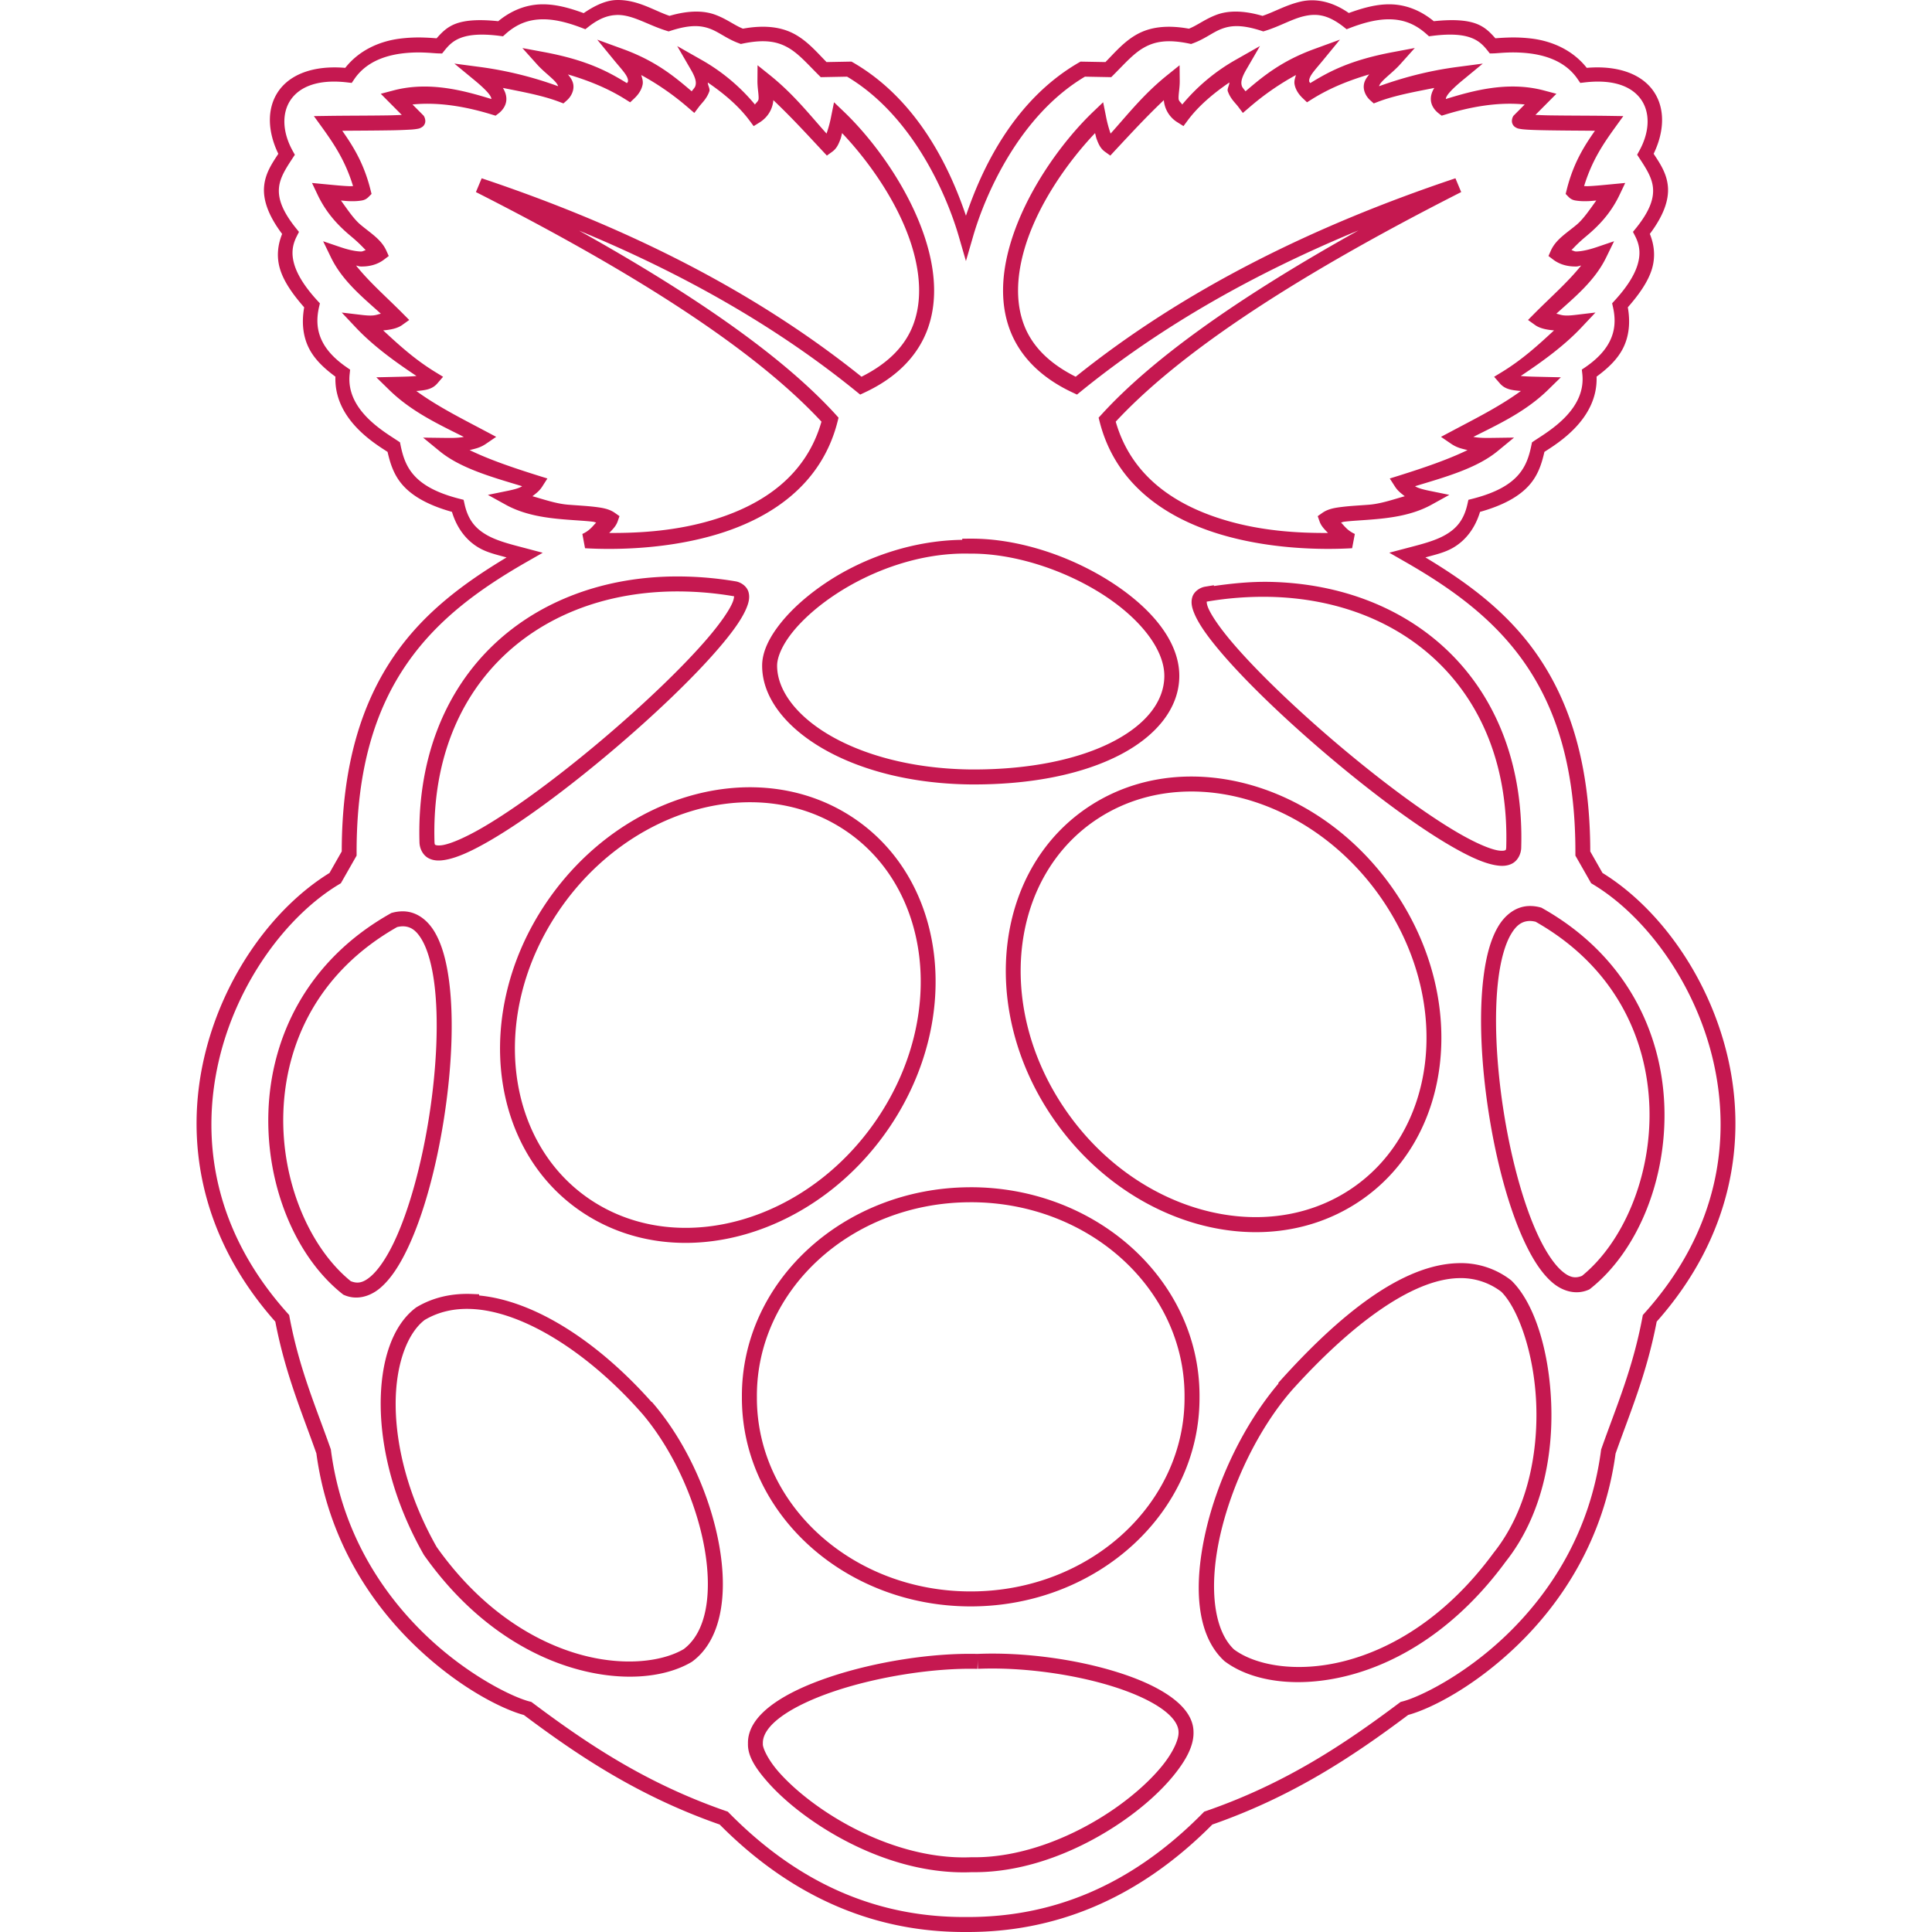 <svg xmlns="http://www.w3.org/2000/svg" viewBox="0 0 128 128"><path fill="#c51850" d="M40.83.002c-.675.02-1.408.352-2.16.868-.942-.344-1.894-.614-2.854-.582-.967.033-1.928.393-2.808 1.117-1.204-.127-2.14-.084-2.81.166-.602.225-.949.605-1.272.967-.137-.01-.388-.034-.79-.048a9.987 9.987 0 0 0-1.721.08c-1.211.168-2.583.71-3.543 1.926-2.114-.178-3.688.434-4.46 1.599-.756 1.142-.668 2.663.028 4.095-.402.613-.854 1.263-.94 2.135-.09.904.273 1.954 1.192 3.175-.296.732-.379 1.515-.144 2.308.246.83.831 1.672 1.605 2.554-.177.992-.081 1.904.3 2.678.377.765 1.029 1.37 1.77 1.915-.102 2.823 2.62 4.44 3.453 4.983.176.759.41 1.549 1.04 2.242.659.724 1.702 1.307 3.228 1.733.336 1.116.976 1.906 1.777 2.374.575.335 1.215.469 1.84.645-2.809 1.688-5.458 3.634-7.424 6.483-2.15 3.116-3.49 7.246-3.496 12.994l-.812 1.428c-3.662 2.255-7.042 6.787-8.3 12.221-1.265 5.462-.32 11.833 4.711 17.504.669 3.48 1.762 6.012 2.721 8.73.767 5.684 3.573 9.878 6.508 12.712 2.877 2.778 5.766 4.22 7.24 4.62 3.68 2.759 7.647 5.395 12.971 7.256 5.08 5.12 10.643 7.122 16.2 7.12h.24c5.558.003 11.12-2 16.2-7.12 5.327-1.861 9.295-4.5 12.975-7.26 1.476-.402 4.361-1.842 7.236-4.616 2.933-2.831 5.733-7.02 6.504-12.696v-.002c.96-2.723 2.056-5.258 2.725-8.744 5.03-5.67 5.976-12.041 4.711-17.504-1.259-5.434-4.64-9.968-8.302-12.223l-.81-1.424c-.006-5.75-1.346-9.88-3.497-12.998-1.964-2.849-4.614-4.795-7.424-6.483.626-.176 1.264-.31 1.84-.645.8-.468 1.441-1.256 1.778-2.372 1.526-.427 2.57-1.01 3.227-1.733.63-.693.863-1.483 1.039-2.242.835-.544 3.555-2.162 3.455-4.985.742-.545 1.393-1.15 1.77-1.915.381-.774.477-1.686.3-2.678.773-.882 1.357-1.726 1.603-2.556.234-.794.153-1.576-.144-2.308.918-1.22 1.283-2.267 1.194-3.17-.086-.873-.54-1.525-.942-2.138.695-1.432.784-2.951.027-4.093-.771-1.165-2.344-1.777-4.459-1.6-.96-1.215-2.332-1.756-3.543-1.926a9.971 9.971 0 0 0-1.719-.079c-.403.014-.656.037-.792.046-.323-.362-.67-.742-1.272-.967-.67-.25-1.604-.291-2.808-.164C94.112.68 93.152.32 92.184.288c-.949-.032-1.89.238-2.822.574-1.156-.803-2.253-.97-3.184-.758-.963.22-1.762.692-2.533.948-1.349-.393-2.332-.344-3.07-.064-.752.286-1.242.69-1.806.913-1.488-.27-2.604-.099-3.46.384-.834.469-1.42 1.163-2.07 1.827l-1.652-.03-.12.069c-4.344 2.521-6.453 7.12-7.47 10.141-1.019-3.022-3.12-7.621-7.464-10.143l-.12-.068-1.653.031c-.651-.664-1.239-1.358-2.072-1.827-.857-.483-1.975-.656-3.465-.386-.562-.222-1.051-.625-1.803-.91-.735-.28-1.717-.33-3.063.061C43.335.71 42.242-.04 40.83.002Zm.028.99h.002c1.038-.03 2.036.653 3.29 1.043l.148.046.15-.048c1.33-.428 2.033-.34 2.62-.117.586.223 1.093.66 1.882.948l.133.05.138-.029c1.45-.301 2.285-.128 2.98.264.696.392 1.273 1.063 2.026 1.814l.149.15 1.746-.034c4.357 2.59 6.611 7.861 7.397 10.572l.477 1.645.477-1.645c.784-2.71 3.047-7.983 7.407-10.572l1.742.033.15-.15c.75-.75 1.327-1.42 2.023-1.811.695-.392 1.53-.567 2.98-.266l.138.03.134-.049c.788-.289 1.294-.727 1.881-.95.587-.223 1.291-.311 2.62.117l.15.048.149-.046c.955-.298 1.766-.784 2.552-.964.786-.179 1.534-.134 2.6.694l.218.173.262-.101c.944-.359 1.844-.584 2.672-.556.828.028 1.589.289 2.355.973l.168.15.225-.028c1.257-.161 2.038-.069 2.555.124.516.192.802.478 1.1.85l.151.192.245-.005c.215-.005.51-.042.947-.057a9.11 9.11 0 0 1 1.549.072c1.136.159 2.333.594 3.081 1.694l.169.248.298-.035c2.024-.236 3.204.338 3.764 1.182.56.845.551 2.079-.15 3.35l-.143.259.163.25c.439.67.818 1.26.884 1.922.065.662-.145 1.48-1.12 2.69l-.204.25.147.287c.31.606.367 1.185.163 1.874-.203.689-.694 1.484-1.515 2.38l-.175.192.056.252c.204.902.105 1.617-.209 2.254-.314.636-.863 1.204-1.61 1.719l-.245.166.033.295c.258 2.368-2.248 3.8-3.164 4.41l-.17.115-.042.2c-.155.757-.375 1.42-.909 2.007-.533.588-1.412 1.127-2.969 1.526l-.294.075-.066.297c-.24 1.063-.742 1.61-1.44 2.017-.698.407-1.613.632-2.564.882l-1.172.308 1.052.603c3.085 1.767 5.904 3.787 7.952 6.756 2.047 2.968 3.345 6.9 3.327 12.577v.132l1.043 1.83.11.067c3.426 2.052 6.765 6.464 7.977 11.698 1.212 5.234.35 11.268-4.57 16.74l-.093.105-.025.136c-.645 3.44-1.73 5.916-2.717 8.717l-.018.048-.008.052c-.716 5.475-3.404 9.482-6.232 12.212-2.828 2.73-5.858 4.172-6.946 4.44l-.099.025-.081.06c-3.682 2.762-7.564 5.355-12.826 7.174l-.108.037-.082.084c-4.939 5.019-10.226 6.9-15.579 6.897h-.24c-5.353.002-10.64-1.878-15.58-6.898l-.081-.083-.109-.037c-5.26-1.82-9.144-4.412-12.827-7.174l-.082-.06-.099-.025c-1.087-.268-4.116-1.713-6.943-4.442-2.828-2.73-5.517-6.736-6.233-12.21l-.006-.052-.017-.048c-.988-2.802-2.073-5.276-2.72-8.717l-.024-.136-.093-.105c-4.92-5.472-5.782-11.505-4.57-16.738 1.212-5.234 4.55-9.646 7.975-11.698l.112-.068 1.043-1.83v-.13c-.019-5.679 1.28-9.61 3.327-12.578 2.048-2.969 4.867-4.99 7.952-6.756l1.052-.601-1.172-.31c-.95-.25-1.864-.474-2.562-.882-.699-.408-1.203-.955-1.442-2.02l-.066-.296-.295-.075c-1.557-.398-2.434-.938-2.969-1.526-.534-.587-.755-1.25-.91-2.007l-.041-.202-.17-.112c-.915-.61-3.422-2.041-3.164-4.407l.031-.293-.242-.168c-.747-.516-1.298-1.085-1.612-1.722-.314-.636-.412-1.35-.207-2.253l.058-.252-.177-.192c-.821-.897-1.313-1.692-1.517-2.38-.204-.688-.148-1.267.163-1.874l.145-.287-.202-.25c-.974-1.211-1.185-2.028-1.12-2.69.066-.662.445-1.25.884-1.92l.165-.25-.146-.262c-.7-1.27-.708-2.504-.149-3.349.56-.845 1.74-1.42 3.764-1.184l.298.035.169-.248c.748-1.1 1.945-1.536 3.081-1.694a9.028 9.028 0 0 1 1.549-.07c.437.016.731.052.945.056l.245.006.153-.192c.298-.372.584-.657 1.1-.85.517-.193 1.3-.287 2.557-.126l.223.029.168-.151c.767-.685 1.53-.945 2.357-.973.827-.028 1.726.197 2.67.556l.262.1.219-.172c.73-.568 1.312-.754 1.853-.771l.006-.002zm47.917 1.634-1.703.622c-2.173.793-3.404 1.816-4.553 2.8-.078-.103-.206-.243-.236-.331-.068-.199-.086-.46.273-1.082l.919-1.585-1.593.905a12.77 12.77 0 0 0-3.556 2.97c-.069-.115-.231-.22-.24-.373-.02-.297.08-.712.075-1.205l-.01-1.024-.796.64C75.762 6.24 74.732 7.57 73.58 8.85c0-.003 0-.002-.002-.004a8.23 8.23 0 0 1-.314-1.188l-.178-.884-.651.622c-2.128 2.034-4.651 5.535-5.603 9.138-.475 1.8-.553 3.64.072 5.312.625 1.67 1.963 3.137 4.169 4.164l.28.132.241-.196c5.396-4.386 11.6-7.869 18.405-10.68-8.378 4.678-13.826 8.685-17.033 12.21l-.18.195.066.26c1.048 4.139 4.34 6.323 7.763 7.4 3.424 1.075 7.022 1.103 8.967.99l.179-.946c-.484-.221-.664-.495-.915-.756.098-.019.109-.042.225-.056.461-.056 1.048-.084 1.688-.134 1.28-.1 2.786-.273 4.085-.992l1.178-.651-1.32-.27c-.438-.089-.722-.172-.92-.28-.01-.006-.014-.02-.023-.026 1.996-.603 4.074-1.182 5.459-2.32l1.093-.899-1.417.02c-.491.006-.88.011-1.283-.066 1.706-.853 3.484-1.682 4.96-3.126l.84-.822-1.176-.027c-.524-.013-1.053-.018-1.463-.06-.01-.001-.006-.003-.015-.004 1.498-.995 2.906-2.032 4.013-3.208l.935-.992-1.355.161c-.84.1-.927-.023-1.239-.083 1.208-1.091 2.548-2.174 3.305-3.733l.52-1.068-1.125.382c-.512.174-.985.285-1.376.297-.135.004-.21-.07-.324-.088.261-.268.477-.505.973-.918.73-.609 1.593-1.437 2.215-2.744l.376-.791-.87.083c-.57.054-1.149.114-1.593.13-.11.004-.172-.004-.261-.006.512-1.666 1.239-2.753 2.04-3.864l.557-.772-.952-.015c-1.218-.018-2.741-.014-3.934-.033-.385-.006-.644-.02-.936-.031l1.39-1.4-.83-.22c-2.409-.64-4.754.033-6.494.566-.003-.026.003-.09.077-.213.153-.254.563-.642 1.035-1.031l1.335-1.101-1.715.226c-1.89.25-3.58.704-5.159 1.272a.752.752 0 0 1 .17-.277c.278-.319.813-.71 1.222-1.165l.977-1.09-1.436.27c-2.875.537-4.269 1.307-5.49 2.056-.011-.026-.06-.074-.065-.097-.016-.087-.003-.175.06-.312.127-.273.48-.653.822-1.07zm-49.207.002 1.15 1.403c.343.416.698.796.825 1.07.063.136.074.224.058.312-.004.022-.054.07-.064.096-1.221-.748-2.615-1.52-5.49-2.058l-1.437-.267.975 1.087c.409.456.946.846 1.223 1.165.12.138.155.228.17.277A24.613 24.613 0 0 0 31.82 4.44l-1.717-.227 1.337 1.103c.473.39.884.776 1.037 1.03.074.124.08.188.077.214-1.743-.533-4.089-1.204-6.496-.566l-.831.219 1.391 1.401c-.292.011-.551.025-.936.031-1.193.018-2.716.016-3.934.033l-.952.014.557.77c.8 1.114 1.527 2.201 2.038 3.867-.088.002-.15.01-.257.006-.444-.016-1.024-.076-1.593-.13l-.87-.083.375.789c.622 1.307 1.482 2.137 2.212 2.746.495.413.712.65.973.918-.114.018-.188.092-.322.088-.39-.012-.864-.123-1.376-.297l-1.124-.382.517 1.068c.757 1.56 2.1 2.642 3.308 3.733-.31.06-.398.183-1.238.083l-1.355-.16.934.991c1.107 1.176 2.515 2.213 4.014 3.208-.01.001-.006.003-.017.004-.411.042-.942.047-1.466.06l-1.174.027.84.822c1.474 1.444 3.252 2.274 4.957 3.126-.403.077-.793.072-1.283.066l-1.415-.018 1.095.897c1.386 1.138 3.462 1.717 5.46 2.32-.01.005-.015.02-.024.025-.197.109-.48.192-.919.281l-1.32.27 1.179.65c1.298.72 2.806.894 4.085.993.64.05 1.225.079 1.686.134.116.014.127.037.225.056-.25.26-.431.535-.915.756l.177.946c1.946.113 5.545.085 8.969-.99 3.423-1.077 6.714-3.261 7.761-7.4l.066-.26-.178-.197c-3.205-3.521-8.647-7.524-17.014-12.196 6.795 2.81 12.994 6.288 18.386 10.669l.24.195.281-.132c2.206-1.026 3.544-2.493 4.169-4.164.625-1.672.545-3.511.07-5.312-.952-3.603-3.475-7.104-5.603-9.138l-.651-.622-.179.884a8.226 8.226 0 0 1-.315 1.188c-.001.001-.002 0-.002.002-1.15-1.28-2.179-2.61-3.772-3.886l-.798-.64-.008 1.024c-.003.492.095.91.076 1.207-.01.154-.172.258-.24.372a12.775 12.775 0 0 0-3.559-2.969l-1.593-.905.919 1.585c.36.62.345.884.277 1.082-.03.087-.159.227-.236.33-1.15-.984-2.38-2.007-4.553-2.8ZM90.713 4.93c-.16.203-.321.411-.356.707-.043.357.131.746.432 1.014l.227.201.28-.108c1.117-.426 2.439-.66 3.733-.919-.002.004-.007.006-.01.01-.146.243-.253.532-.215.85.039.32.236.613.506.822l.204.157.246-.075c1.483-.457 3.379-.86 5.256-.667l-.721.725-.016.017c-.076.092-.152.328-.087.506.065.179.17.238.23.274.122.071.18.075.249.089.135.027.283.04.472.054.379.026.9.039 1.504.048.927.015 2.009.02 3.022.028-.719 1.025-1.432 2.151-1.872 3.916l-.068.27.195.2c.222.223.43.234.638.259.209.025.436.026.686.017.154-.005.342-.028.51-.04-.428.589-.85 1.226-1.308 1.608-.687.572-1.371.976-1.7 1.708l-.16.36.313.238c.46.349 1.014.472 1.562.456.094-.003.192-.05.287-.06-.864 1.088-2.002 2.076-3.107 3.19l-.41.414.476.34c.284.201.706.308 1.248.35-1.045.968-2.098 1.933-3.467 2.768l-.502.306.386.444c.349.4.808.44 1.295.49.03.003.065.001.096.004-1.391 1.016-2.962 1.802-4.573 2.657l-.725.384.678.463c.393.268.733.327 1.08.415-1.3.631-2.873 1.166-4.531 1.688l-.62.193.352.547c.178.276.41.45.642.628-.796.223-1.58.501-2.388.564-.622.048-1.212.077-1.729.14-.516.061-.962.132-1.343.399l-.308.217.124.354c.11.315.34.533.557.76-1.956.011-4.491-.116-7.068-.926-3.156-.992-5.975-2.885-6.995-6.448 3.867-4.164 10.868-9.108 22.888-15.211l-.382-.913c-9.436 3.158-17.968 7.373-25.159 13.147-1.844-.924-2.927-2.105-3.434-3.46-.531-1.42-.48-3.045-.04-4.71.798-3.023 2.885-5.995 4.757-7.97.035.115.062.276.1.377.133.359.261.646.557.858l.355.254.296-.32c1.078-1.155 2.096-2.262 3.249-3.353a1.9 1.9 0 0 0 .914 1.475l.388.244.273-.368c.69-.929 1.645-1.757 2.768-2.523.002.176-.159.424-.107.576.172.5.505.786.682 1.02l.318.423.401-.343a17.651 17.651 0 0 1 3.116-2.168c-.056.2-.133.398-.09.624.062.331.255.643.546.918l.277.264.326-.204c.97-.606 2.139-1.154 3.794-1.643zm-53.083.002c1.656.49 2.825 1.037 3.796 1.643l.324.204.279-.264c.291-.275.484-.587.547-.918.042-.227-.035-.423-.092-.624a17.648 17.648 0 0 1 3.117 2.166l.4.343.319-.422c.177-.235.51-.521.68-1.022.051-.15-.109-.396-.107-.571 1.122.766 2.076 1.593 2.766 2.521l.273.368.39-.242c.618-.387.877-.974.914-1.479 1.153 1.09 2.17 2.197 3.248 3.353l.299.32.355-.256c.294-.213.42-.497.554-.857.037-.1.066-.261.1-.375 1.873 1.974 3.96 4.946 4.758 7.969.44 1.665.49 3.29-.04 4.71-.507 1.354-1.588 2.536-3.433 3.46-7.193-5.772-15.73-9.988-25.164-13.147l-.382.913c12.02 6.101 19.025 11.047 22.893 15.21-1.018 3.564-3.838 5.456-6.994 6.449-2.577.81-5.112.937-7.068.926.218-.227.446-.445.557-.76l.124-.354-.309-.218c-.38-.266-.828-.337-1.345-.399-.516-.062-1.104-.091-1.726-.14-.808-.062-1.592-.34-2.388-.563.231-.178.464-.353.642-.628l.35-.547-.62-.193c-1.66-.522-3.234-1.056-4.533-1.688.347-.088.688-.147 1.082-.415l.678-.463-.725-.384c-1.61-.854-3.179-1.64-4.57-2.655.03-.003.064-.001.093-.004.488-.05.95-.09 1.299-.492l.384-.444-.5-.306c-1.37-.835-2.422-1.8-3.468-2.768.543-.043.965-.149 1.249-.35l.476-.34-.412-.414c-1.106-1.114-2.243-2.102-3.107-3.19.095.01.193.057.287.06.547.016 1.102-.107 1.562-.456l.314-.238-.163-.36c-.33-.732-1.014-1.136-1.7-1.708-.458-.382-.877-1.02-1.304-1.608.167.012.354.035.508.04.25.01.477.008.686-.017.208-.025.416-.037.637-.262l.196-.197-.068-.27c-.44-1.764-1.154-2.89-1.872-3.916 1.012-.008 2.095-.011 3.022-.026a30.424 30.424 0 0 0 1.503-.05 3.75 3.75 0 0 0 .473-.054c.068-.014.125-.018.246-.09.061-.035.168-.093.233-.27.066-.178-.012-.414-.087-.507l-.014-.017-.723-.727c1.876-.191 3.772.21 5.258.667l.246.075.206-.156c.269-.21.464-.503.502-.822.038-.319-.07-.608-.216-.851-.002-.004-.007-.006-.01-.01 1.295.26 2.616.496 3.733.92l.281.107.225-.2c.301-.266.477-.658.434-1.015-.035-.295-.199-.503-.358-.705Zm26.61 30.754-.49.006v.073c-3.319.043-6.518 1.19-8.932 2.781-1.271.839-2.33 1.778-3.087 2.723-.757.946-1.232 1.897-1.237 2.818-.01 2.049 1.475 3.999 3.901 5.438 2.426 1.44 5.836 2.398 9.892 2.446h.002c4.126.029 7.528-.714 9.944-1.977 2.415-1.262 3.884-3.099 3.899-5.188.016-2.399-1.99-4.652-4.669-6.337-2.674-1.682-6.085-2.81-9.203-2.781h-.004l-.016-.002zm-.007.994h.036c2.869-.027 6.148 1.044 8.667 2.628 2.524 1.587 4.216 3.676 4.204 5.49-.012 1.63-1.15 3.158-3.367 4.316-2.216 1.158-5.473 1.892-9.475 1.865-3.905-.047-7.157-.978-9.397-2.307s-3.423-3.024-3.415-4.58c.003-.56.343-1.36 1.018-2.203.674-.842 1.664-1.726 2.86-2.515 2.394-1.579 5.62-2.777 8.869-2.694zM44.5 38.194c-4.802.087-9.073 1.774-12.097 4.817-3.023 3.044-4.78 7.439-4.61 12.843v.012l.002.012c.032.404.251.8.6.982.35.182.733.177 1.136.103.807-.148 1.783-.606 2.932-1.273 2.299-1.334 5.232-3.53 8.03-5.894 2.797-2.363 5.449-4.888 7.164-6.897.858-1.004 1.484-1.864 1.789-2.591.152-.364.247-.71.145-1.081-.102-.372-.48-.649-.858-.712h-.002a23.215 23.215 0 0 0-4.231-.321Zm39.576.356c-1.224-.02-2.441.102-3.652.275v-.052l-.577.095c-.379.063-.756.34-.859.711-.102.372-.007.718.146 1.082.305.727.93 1.588 1.787 2.593 1.715 2.009 4.365 4.533 7.162 6.897 2.798 2.364 5.731 4.558 8.03 5.891 1.149.667 2.125 1.126 2.932 1.274.403.074.786.08 1.135-.101.35-.182.569-.579.601-.983l.002-.013v-.012c.17-5.405-1.587-9.798-4.61-12.84-3.024-3.044-7.295-4.729-12.095-4.817zm-39.56.636h.001a22.231 22.231 0 0 1 4.05.308h.003c.143.024.062-.01.064-.004.002.006.005.173-.105.434-.22.523-.8 1.363-1.626 2.332-1.653 1.936-4.283 4.444-7.05 6.783-2.767 2.338-5.682 4.512-7.888 5.792-1.103.64-2.043 1.05-2.612 1.155-.285.052-.455.017-.498-.006-.042-.021-.055-.022-.068-.174-.158-5.166 1.5-9.256 4.32-12.095 2.823-2.842 6.828-4.441 11.409-4.525zm39.544.356c4.58.084 8.584 1.682 11.407 4.524 2.82 2.839 4.482 6.927 4.324 12.095-.014.153-.028.15-.07.172-.044.023-.213.058-.498.006-.57-.104-1.51-.515-2.612-1.155-2.206-1.28-5.12-3.453-7.886-5.79-2.767-2.339-5.397-4.85-7.05-6.786-.827-.968-1.407-1.808-1.627-2.331-.105-.251-.102-.398-.1-.417l.064-.011a22.19 22.19 0 0 1 4.048-.307zm-5.279 11.906c-2.302.025-4.556.645-6.537 1.924-6.34 4.092-7.444 13.312-2.59 20.545 4.852 7.23 13.897 9.882 20.236 5.79 6.34-4.09 7.441-13.31 2.589-20.542-3.335-4.972-8.63-7.773-13.696-7.717zm-28.938.71c-5.065-.055-10.362 2.743-13.698 7.716-4.851 7.232-3.751 16.454 2.587 20.544 6.341 4.091 15.386 1.44 20.239-5.792 4.851-7.232 3.75-16.452-2.59-20.543-1.98-1.278-4.236-1.898-6.538-1.924zm28.95.282c4.69-.052 9.702 2.566 12.862 7.277 4.598 6.853 3.508 15.407-2.304 19.157-5.81 3.75-14.277 1.34-18.874-5.512-4.599-6.853-3.508-15.404 2.304-19.155 1.816-1.172 3.88-1.743 6.012-1.767zm-28.962.711c2.132.024 4.195.593 6.012 1.766 5.811 3.75 6.901 12.304 2.304 19.157-4.597 6.852-13.063 9.26-18.876 5.51-5.81-3.75-6.899-12.304-2.302-19.156 3.161-4.711 8.172-7.329 12.862-7.277Zm51.504 6.874c-.906.015-1.64.595-2.112 1.42-.473.826-.758 1.917-.924 3.192-.334 2.552-.171 5.85.33 9.08.503 3.23 1.34 6.38 2.41 8.634.535 1.126 1.122 2.033 1.812 2.622s1.578.834 2.4.475l.057-.026.05-.038c3.101-2.456 5.07-7.155 4.911-12.053-.158-4.897-2.507-10.022-8.096-13.166l-.055-.031-.06-.016a2.648 2.648 0 0 0-.719-.093h-.002zm-74.624.353a2.64 2.64 0 0 0-.719.093l-.06.015-.054.031c-5.59 3.144-7.937 8.268-8.095 13.165-.159 4.897 1.809 9.595 4.909 12.05l.05.041.058.025c.822.36 1.71.114 2.4-.474.689-.59 1.275-1.496 1.81-2.623 1.07-2.252 1.908-5.402 2.41-8.631.503-3.23.665-6.528.332-9.08-.167-1.275-.452-2.366-.925-3.192-.472-.825-1.206-1.405-2.112-1.42h-.002zm74.642.64c.13-.002.259.02.385.05 5.25 2.98 7.39 7.704 7.54 12.294.147 4.565-1.736 8.95-4.466 11.167-.452.183-.823.113-1.318-.31-.51-.436-1.057-1.24-1.558-2.295-1.001-2.109-1.836-5.2-2.327-8.36-.492-3.16-.642-6.397-.328-8.797.157-1.2.435-2.189.802-2.83.367-.64.75-.911 1.27-.92zM26.7 61.37c.519.009.9.282 1.267.922.367.641.645 1.628.802 2.828.314 2.4.162 5.637-.33 8.797-.49 3.159-1.324 6.25-2.325 8.358-.5 1.054-1.048 1.86-1.558 2.295-.495.422-.865.493-1.318.31-2.73-2.216-4.613-6.6-4.465-11.165.149-4.59 2.289-9.315 7.539-12.295.127-.03.257-.05.388-.05zm37.533 17.289c-8.342.04-15.124 6.24-15.08 13.89v.139c.045 7.651 6.896 13.781 15.238 13.74 8.341-.04 15.124-6.234 15.08-13.883V92.4c-.044-7.65-6.894-13.781-15.235-13.742h-.004zm.002.992h.004c7.855-.038 14.199 5.695 14.24 12.756v.141c.042 7.06-6.239 12.85-14.093 12.888-7.855.039-14.197-5.691-14.24-12.752v-.142c-.042-7.059 6.235-12.851 14.089-12.89zM96.6 83.688c-3.733.097-7.849 3.417-11.777 7.785l-.128.141v.058c-2.269 2.683-4.02 6.328-4.808 9.766-.804 3.508-.676 6.838 1.213 8.593l.017.017.022.016c1.761 1.33 4.805 1.821 8.224.934 3.416-.886 7.204-3.184 10.402-7.546 2.378-3.007 3.147-6.967 3.005-10.499-.14-3.531-1.13-6.637-2.62-8.098l-.021-.022-.023-.017a5.398 5.398 0 0 0-3.502-1.128Zm.029.992h.006a4.409 4.409 0 0 1 2.831.903c1.11 1.104 2.179 4.066 2.312 7.411.134 3.357-.612 7.09-2.79 9.843l-.006.006-.006.008c-3.078 4.206-6.671 6.36-9.86 7.188-3.179.825-5.952.292-7.36-.76-1.402-1.33-1.665-4.293-.902-7.62.766-3.343 2.512-6.986 4.713-9.525l.013-.016c3.856-4.282 7.916-7.358 11.049-7.438zm-65.36 1.05c-1.311-.054-2.568.215-3.671.876l-.022.012-.02.016c-1.559 1.167-2.354 3.553-2.334 6.476.02 2.924.883 6.423 2.85 9.886l.012.021.014.02c2.917 4.127 6.45 6.424 9.696 7.424 3.246 1 6.2.735 8.033-.354l.02-.012.02-.016c1-.736 1.587-1.893 1.851-3.236.264-1.343.215-2.887-.076-4.498-.581-3.221-2.131-6.711-4.296-9.281l-.008-.008-.141-.168h-.027c-3.49-3.93-7.669-6.697-11.427-7.059v-.08zm-.051.993h.008c3.45.144 7.812 2.926 11.364 6.986 2.026 2.408 3.528 5.776 4.076 8.812.274 1.52.31 2.953.08 4.13-.23 1.165-.713 2.055-1.45 2.609-1.483.87-4.19 1.184-7.21.254-3.024-.933-6.362-3.081-9.157-7.024-1.88-3.316-2.697-6.657-2.715-9.385-.018-2.718.782-4.784 1.92-5.654.914-.541 1.946-.775 3.084-.728zm33.527 22.85v.003c-2.996-.07-6.718.51-9.732 1.515-1.513.505-2.846 1.113-3.83 1.832-.978.713-1.654 1.583-1.628 2.598-.026.814.493 1.619 1.293 2.53.807.918 1.947 1.906 3.322 2.815 2.748 1.819 6.435 3.33 10.222 3.17h.004c3.655.054 7.296-1.502 10.04-3.414 1.374-.959 2.523-2.007 3.338-3.015.813-1.006 1.328-1.958 1.299-2.865-.008-.932-.645-1.714-1.545-2.35-.902-.638-2.114-1.172-3.504-1.607-2.77-.868-6.237-1.334-9.244-1.21v-.001h-.013v.002l-.022-.002zm.03.386.013.605c2.876-.124 6.29.339 8.94 1.169 1.325.415 2.46.925 3.228 1.469.77.543 1.124 1.08 1.126 1.552v.014c.017.457-.34 1.3-1.08 2.215-.739.915-1.826 1.913-3.135 2.826-2.617 1.824-6.116 3.295-9.484 3.238l-.014-.002-.015.002c-3.495.148-7.018-1.276-9.636-3.008-1.31-.866-2.393-1.809-3.126-2.643-.733-.835-1.063-1.6-1.052-1.851l.002-.02v-.019c-.02-.548.375-1.16 1.226-1.78.852-.622 2.109-1.209 3.559-1.693 2.9-.967 6.577-1.537 9.428-1.467l.004-.35.008.35z"/></svg>
